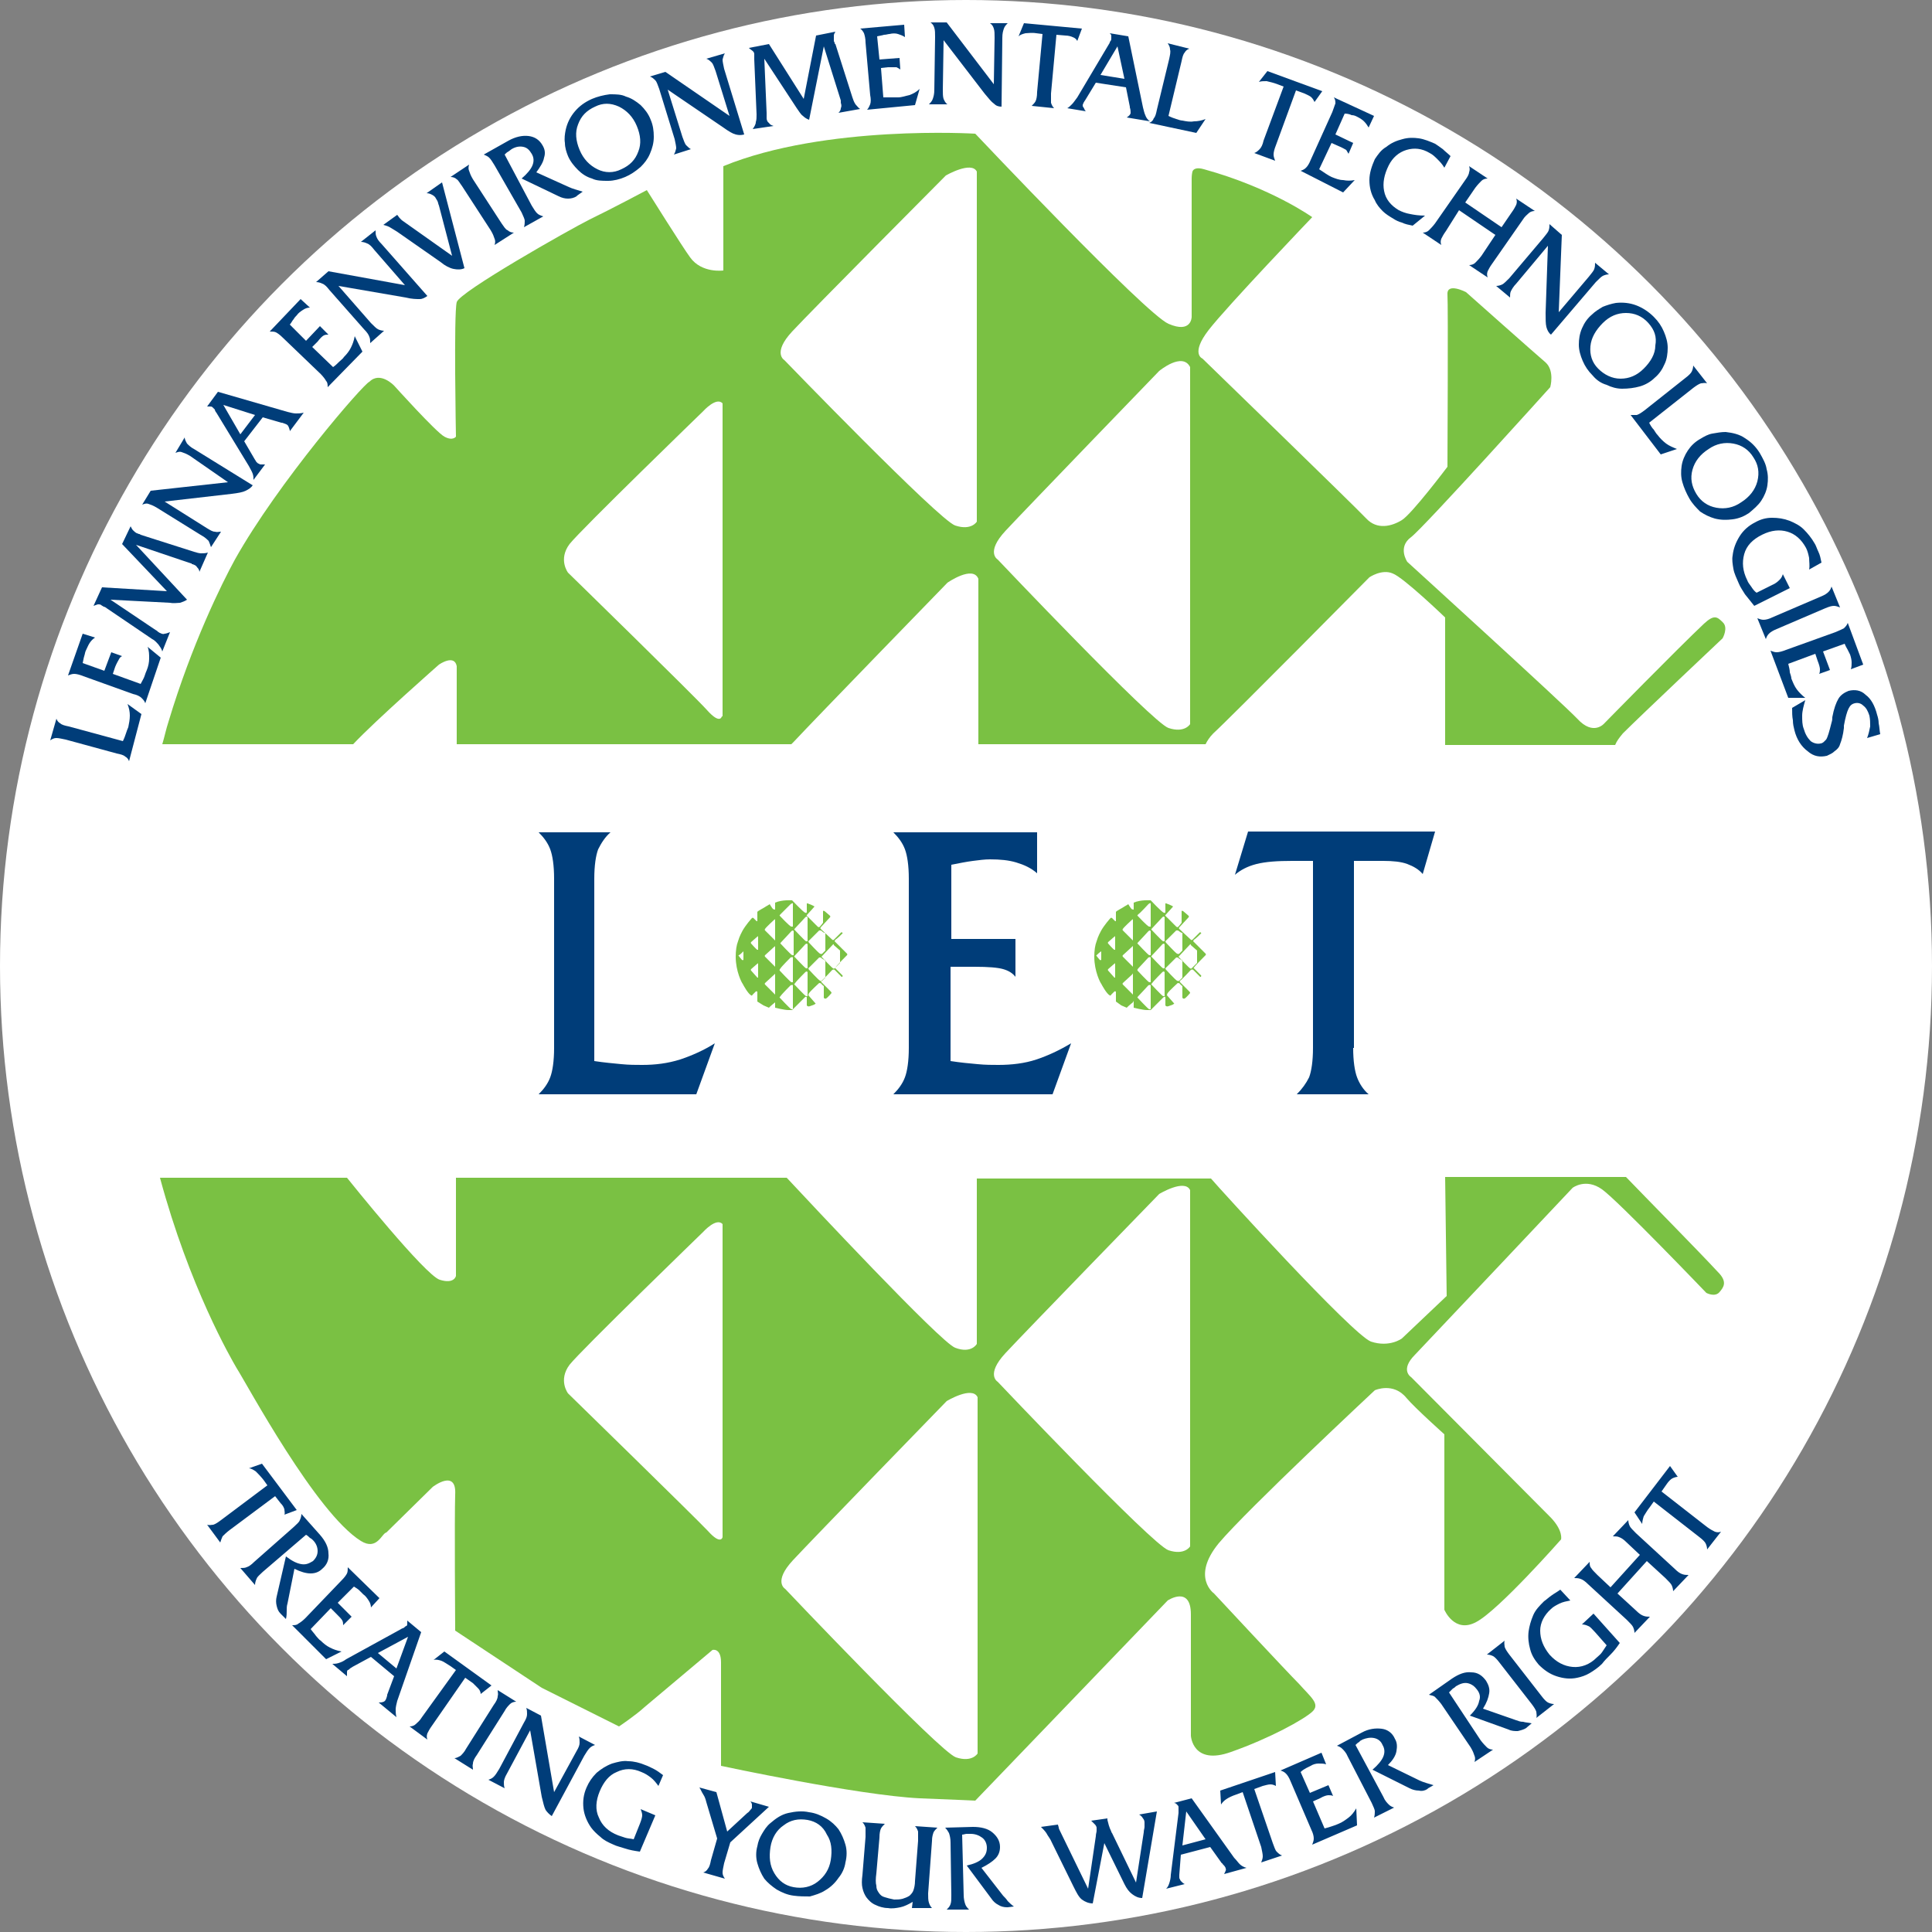 <svg xmlns="http://www.w3.org/2000/svg" viewBox="0 0 250 250" role="img" aria-labelledby="theLogoTitle" width="141" height="141">
	<rect x="0" y="0" width="250" height="250" fill="#808080" stroke="none"/>
	<title id="theLogoTitle">Lemna Environmental Technologies</title>
	<ellipse cx="125" cy="125" rx="125" ry="125" fill="#FFF"> </ellipse>
	<path fill="#7AC143" d="m187.2 167.7-5.8 5.5s-1.6 1.2-4 .4c-2.4-.9-19.6-19.8-20.7-21.1h-30.3v21.4s-.7 1.3-2.8.5c-1.9-.7-19-19-21.8-22H59v12.7s-.2 1.1-2.1.5c-1.9-.6-11.6-12.7-12-13.2H20.7c3.8 14.1 9.2 23.4 9.9 24.6 1.4 2.2 10.3 18.8 16.1 22.4 2.1 1.3 2.7-1 3.3-1.1l6-5.9s3.1-2.4 2.9 1c-.1 2.9 0 17.6 0 17.6l11.2 7.4 10 5s2.1-1.4 3.3-2.5c1.3-1.1 8.8-7.4 8.8-7.4s1.1-.3 1.1 1.6v13.4s17.7 3.8 25.7 4.2c5.2.2 7.2.3 7.2.3l24.9-25.9s3-2 3 1.8v15.7s.2 3.9 5.2 2.1c5.1-1.8 9.4-4.2 10.5-5.2 1.1-1-.2-1.9-1.7-3.6-1.6-1.6-11-11.7-11-11.7s-3-2.1.6-6.5c3.7-4.4 20.2-19.8 20.2-19.8s2.4-1.1 4.1 1c1.1 1.3 4.9 4.7 4.9 4.7v22.7s1.3 3.1 4.1 1.6c2.9-1.5 11-10.7 11-10.7s.3-1.1-1.3-2.8c-1.6-1.6-18.1-18.2-18.1-18.2s-1.5-.9.5-2.9c2.2-2.3 20.4-21.6 20.4-21.6s1.7-1.3 3.8.2c2.1 1.5 13.5 13.4 13.5 13.4s1.1.6 1.7-.1c.5-.6 1.1-1.3-.2-2.6-2.4-2.6-9.4-9.7-11.9-12.3H187l.2 15.4zm-93.7 31.2s-.2 1.1-1.9-.8c-1.6-1.7-18.1-17.8-18.1-17.8s-1.3-1.7.2-3.7c1.5-1.9 17.3-17.2 17.3-17.2s1.7-1.9 2.5-1v40.5zm33 28s-.7 1.2-2.8.5c-2.1-.7-22.1-21.8-22.1-21.8s-1.6-.9 1-3.7c2.6-2.8 19.9-20.6 19.9-20.6s3.3-2 4-.5v46.1zm27.5-26.8s-.7 1.2-2.8.5c-2.1-.7-22.1-21.8-22.1-21.8s-1.6-.9 1-3.7c2.6-2.8 19.9-20.6 19.9-20.6s3.3-2 4-.5v46.1zM220.5 80.7c-3.5 3.3-12.9 12.9-12.9 12.9s-1.4 1.7-3.5-.6c-2-2.1-22-20.3-22-20.3s-1.3-1.9.5-3.2c1.7-1.3 18-19.4 18-19.4s.6-2.1-.6-3.2c-1.3-1.1-10.3-9.1-10.3-9.1s-2.5-1.3-2.4.3c.1 1.3 0 22.3 0 22.3s-4.6 6.1-5.9 6.9c-1.3.8-3.2 1.3-4.6-.2-1.4-1.5-21.2-20.7-21.2-20.7s-1.6-.6.8-3.7c2.4-3.1 13.4-14.6 13.4-14.6s-5.3-3.8-14-6.2c-1-.3-1.4 0-1.5.3-.1.4-.1.9-.1.9V41s0 2.2-3 .9c-3-1.3-25-24.6-25-24.6s-19.4-1.2-32.6 4.2V35s-2.8.4-4.3-1.7c-.9-1.2-5.6-8.7-5.6-8.7s-4.7 2.5-7.4 3.8c-2.6 1.3-16.9 9.4-17.2 10.7-.4 1.5-.1 17.4-.1 17.4s-.4.6-1.5 0-6.5-6.6-6.5-6.6-1.8-1.9-3.2-.5c-.7.2-11.8 13-17.4 23-1.7 3.1-5.6 11-8.6 21-.3.9-.5 1.9-.8 2.9h24.7c2.8-3 11.1-10.3 11.1-10.3s2-1.4 2.3.2v10.1h43.3l.3-.3c2.6-2.8 19.9-20.6 19.9-20.6s3.3-2.3 4-.5v21.4H156c.2-.4.5-.9 1-1.4 2.3-2.1 20.2-20.2 20.2-20.2s1.6-1.1 3-.5c1.4.5 6.8 5.7 6.8 5.7v16.5h22c.2-.5.5-.9 1-1.5 2.4-2.4 12.9-12.3 12.9-12.3s.8-1.4 0-2.1c-.7-.7-1.1-1-2.4.2zm-127.1 12s-.2 1.1-1.9-.8c-1.5-1.7-18-17.8-18-17.8s-1.3-1.7.2-3.7C75.2 68.5 91 53.2 91 53.2s1.7-1.9 2.5-1v40.5zm33-25.2s-.7 1.2-2.8.5c-2.1-.7-22.1-21.4-22.1-21.4s-1.6-.9 1-3.7c2.6-2.8 19.9-20.2 19.9-20.2s3.3-1.9 4-.5v45.3zM154 93.7s-.7 1.2-2.8.5c-2.1-.7-22.1-21.8-22.1-21.8s-1.6-.9 1-3.7C132.8 65.8 150 48 150 48s3-2.5 4-.5v46.2z"> </path>
	<g>
		<path fill="#003D79" d="M69.7 141.6c.7-.7 1.2-1.4 1.5-2.2.3-.8.5-2.1.5-3.8v-21.9c0-1.7-.2-3-.5-3.8-.3-.8-.8-1.5-1.5-2.2H79c-.7.6-1.2 1.4-1.6 2.2-.3.8-.5 2.1-.5 3.8v23.6c1.3.2 2.5.3 3.5.4 1 .1 1.9.1 2.7.1 1.7 0 3.3-.2 4.9-.7 1.5-.5 3.1-1.2 4.5-2.1l-2.4 6.6H69.7zM115.6 141.6c.7-.7 1.2-1.4 1.5-2.2.3-.8.5-2.1.5-3.8v-21.9c0-1.7-.2-3-.5-3.8-.3-.8-.8-1.5-1.5-2.2h18.6v5.3c-.8-.7-1.7-1.1-2.7-1.4-1-.3-2.1-.4-3.4-.4-.7 0-1.4.1-2.2.2-.8.1-1.8.3-2.8.5v9.6h8.3v4.9c-.4-.5-.9-.8-1.6-1-.7-.2-1.9-.3-3.7-.3H123v12.2c1.3.2 2.4.3 3.5.4 1 .1 1.9.1 2.7.1 1.7 0 3.4-.2 4.9-.7 1.5-.5 3-1.2 4.5-2.1l-2.4 6.6h-20.6zM175.1 135.6c0 1.7.2 3 .5 3.8.3.8.8 1.6 1.5 2.2h-9.3c.7-.7 1.2-1.4 1.6-2.2.3-.8.5-2.1.5-3.8v-24.2h-2.7c-1.9 0-3.4.1-4.6.4-1.2.3-2.1.8-2.8 1.4l1.7-5.6h24.2l-1.6 5.5c-.5-.6-1.2-1-2-1.3-.8-.3-1.9-.4-3.1-.4h-3.8v24.2z"> </path>
		<path fill="#7AC143" d="M100.3 129.7s-.5.4-.6.5l-.2.2-.7-.3-.8-.5v-1.2c0-.2-.2-.1-.2-.1l-.4.4s-.1.2-.2.1c-.4-.2-1-1.3-1.1-1.5-.1-.1-.9-1.6-.9-3.5 0-.8.1-1.5.3-2 .2-.7.5-1.2.6-1.4.4-.7 1.1-1.5 1.2-1.6.1-.1.2 0 .2 0l.4.4h.1V118c0-.1 1-.6 1.1-.7.2-.1.5-.3.5-.3s.3.5.4.6c.1.1.3.1.3.1v-.9c.9-.4 2.2-.3 2.2-.3s1.5 1.6 1.7 1.6c.2.1.2-.1.2-.1v-1.1h.1c.6.2.9.4.9.4s-.7.8-.9 1c-.2.2-.1.2-.1.2l1.4 1.4c.1.1.2.1.3 0 .1-.1.4-.5.4-.5v-1.5c0-.1.2 0 .2 0s.6.5.7.6c.1.1 0 .2 0 .2s-1.1 1.2-1.2 1.3c-.1.1 0 .2 0 .2s1.3 1.2 1.5 1.4c.1.1.2 0 .2 0l.9-.9c.1-.1.1-.1.2 0 .1 0 0 .1 0 .1s-.7.7-.9.8c-.2.2 0 .3 0 .3l1.5 1.5c.1.1 0 .2 0 .2s-1.4 1.4-1.5 1.6c-.1.1 0 .1 0 .1l.9.9c.1.1 0 .1 0 .2h-.1l-.9-.9c-.1-.1-.3 0-.3 0s-1.2 1.3-1.4 1.4c-.1.1 0 .2 0 .2l1.2 1.2c.1.1.1.2.1.2s-.5.6-.7.7c-.2.1-.3-.1-.3-.1v-1.5s-.3-.2-.3-.3c-.1-.1-.3-.1-.3-.1s-1.1 1-1.3 1.3c-.2.3 0 .4 0 .4s.6.7.7.8c.1.1.2.2.1.2-.1.1-.4.2-.7.3-.3.1-.4-.1-.4-.1v-1c0-.2-.2-.1-.2-.1l-1.7 1.7h-.5c-.5 0-1.7-.3-1.7-.3v-.9c.1.2 0 .2 0 .2zm7.5-7.5-1.5 1.6s1.4 1.5 1.5 1.5c.1.1.2 0 .2 0l.7-.7V123l-.8-.7c0-.2-.1-.1-.1-.1zm-1.6-1.8h-.2l-1.3 1.3c-.2.1 0 .3 0 .3s1.2 1.3 1.4 1.4c.2.1.3 0 .3 0l.4-.4v-2.3c-.2.1-.5-.3-.6-.3zm0 3.5h-.2l-1.3 1.3c-.2.1 0 .3 0 .3s1.2 1.3 1.4 1.4c.2.1.3 0 .3 0l.4-.4v-2.3c-.1.1-.5-.2-.6-.3zm-2-5.2s-1.1 1.2-1.3 1.4c-.2.2-.1.2-.1.2s1.3 1.4 1.5 1.5h.2v-3.1c-.1-.2-.3 0-.3 0zm-1.8 1.8s-1.1 1.2-1.3 1.4c-.2.2-.1.2-.1.2s1.3 1.4 1.5 1.5h.2v-3.1c-.1-.2-.3 0-.3 0zm1.8 5.3s-1.2 1.2-1.3 1.4c-.2.2-.1.2-.1.2s1.3 1.4 1.5 1.5h.2v-3.1c-.1-.2-.3 0-.3 0zm-1.9 1.7s-1.2 1.2-1.3 1.4c-.2.2-.1.2-.1.2s1.3 1.4 1.5 1.5h.2v-3.1c0-.1-.3 0-.3 0zm0-3.6s-1.2 1.2-1.3 1.4c-.2.2-.1.3-.1.3s1.3 1.4 1.5 1.5h.2v-3.2c0-.1-.3 0-.3 0zm0-6.9-1.3 1.3c-.2.2-.1.2-.1.2s1.3 1.4 1.5 1.4h.2v-3c0-.1-.3.1-.3.1zm-2.1 2s-1.1 1-1.2 1.2c-.1.1 0 .2 0 .2l1.2 1.2.1.1V119c.1-.1-.1 0-.1 0zm-2.2 2.2s-.7.6-.8.7c-.1.1 0 .2 0 .2s.7.8.8.8h.1v-1.7c0-.1-.1 0-.1 0zm0 3.5s-.7.6-.8.7c-.1.1 0 .2 0 .2s.7.8.8.9h.1v-1.8c0-.1-.1 0-.1 0zm-2.4-1.1c-.1.1 0 .1 0 .1s.3.4.4.5c.1.1.2 0 .2 0v-1.1c-.1.1-.5.5-.6.5zm8.6-1.4s-1.1 1.2-1.3 1.4c-.2.2-.1.2-.1.2s1.3 1.4 1.5 1.5h.2v-3.1c-.1-.2-.3 0-.3 0zm-4 .3s-1.1 1-1.2 1.1c-.1.1 0 .2 0 .2l1.2 1.2.1.1v-2.7c.1 0-.1.1-.1.1zm0 3.6s-1.1 1-1.2 1.1c-.1.1 0 .2 0 .2l1.2 1.2.1.1V126l-.1.1zM146.6 129.7s-.5.4-.6.5l-.2.2-.7-.3-.7-.5v-1.2c0-.2-.2-.1-.2-.1l-.4.4s-.1.2-.2.1c-.4-.2-1-1.3-1.1-1.5-.1-.1-.9-1.6-.9-3.5 0-.8.1-1.5.3-2 .2-.7.5-1.2.6-1.4.4-.7 1.1-1.5 1.2-1.6.1-.1.2 0 .2 0l.4.4h.1V118c0-.1 1-.6 1.1-.7.2-.1.5-.3.5-.3s.3.5.4.6c.1.1.3.1.3.1v-.9c.9-.4 2.2-.3 2.2-.3s1.5 1.6 1.7 1.6c.2.1.2-.1.2-.1v-1.1h.1c.6.2.9.4.9.4s-.7.8-.9 1c-.2.2-.1.2-.1.2l1.4 1.4c.1.1.2.1.3 0 .1-.1.4-.5.4-.5v-1.5c0-.1.2 0 .2 0s.6.5.7.6c.1.1 0 .2 0 .2s-1.1 1.2-1.2 1.3c-.1.1 0 .2 0 .2s1.3 1.2 1.5 1.4c.1.1.2 0 .2 0l.9-.9c.1-.1.1-.1.2 0 .1 0 0 .1 0 .1s-.7.7-.9.8c-.2.2 0 .3 0 .3l1.5 1.5c.1.1 0 .2 0 .2s-1.4 1.4-1.5 1.6c-.1.1 0 .1 0 .1l.9.9c.1.1 0 .1 0 .2h-.1l-.9-.9c-.1-.1-.3 0-.3 0s-1.2 1.3-1.4 1.4c-.1.1 0 .2 0 .2l1.2 1.2c.1.1.1.2.1.2s-.5.6-.7.7c-.2.1-.3-.1-.3-.1v-1.5s-.3-.2-.3-.3c-.1-.1-.3-.1-.3-.1s-1.1 1-1.3 1.3c-.2.3 0 .4 0 .4s.6.7.7.8c.1.1.2.2.1.2-.1.1-.4.2-.7.3-.3.1-.4-.1-.4-.1v-1c0-.2-.2-.1-.2-.1l-1.7 1.7h-.5c-.5 0-1.7-.3-1.7-.3v-.9l-.1.2zm7.4-7.5-1.5 1.6s1.4 1.5 1.5 1.5c.1.1.2 0 .2 0l.7-.7V123l-.8-.7c0-.2-.1-.1-.1-.1zm-1.6-1.8h-.2l-1.3 1.3c-.2.1 0 .3 0 .3s1.2 1.3 1.4 1.4c.2.1.3 0 .3 0l.4-.4v-2.3c-.1.1-.5-.3-.6-.3zm0 3.5h-.2l-1.3 1.3c-.2.1 0 .3 0 .3s1.2 1.3 1.4 1.4c.2.1.3 0 .3 0l.4-.4v-2.3c-.1.1-.5-.2-.6-.3zm-2-5.2s-1.1 1.2-1.3 1.4c-.2.2-.1.2-.1.2s1.3 1.4 1.5 1.5h.2v-3.1c-.1-.2-.3 0-.3 0zm-1.8 1.8s-1.1 1.2-1.3 1.4c-.2.2-.1.2-.1.2s1.3 1.4 1.5 1.5h.2v-3.1c-.1-.2-.3 0-.3 0zm1.8 5.3s-1.2 1.2-1.3 1.4c-.2.2-.1.2-.1.2s1.3 1.4 1.5 1.5h.2v-3.1c-.1-.2-.3 0-.3 0zm-1.8 1.7s-1.1 1.2-1.3 1.4c-.2.2-.1.2-.1.2s1.3 1.4 1.5 1.5h.2v-3.1c-.1-.1-.3 0-.3 0zm0-3.6s-1.1 1.2-1.3 1.4c-.2.2-.1.3-.1.3s1.3 1.4 1.5 1.5h.2v-3.2c-.1-.1-.3 0-.3 0zm0-6.9s-1.1 1.2-1.3 1.3c-.2.2-.1.2-.1.2s1.3 1.4 1.5 1.4h.2v-3c-.1-.1-.3.1-.3.1zm-2.1 2s-1.1 1-1.2 1.2c-.1.1 0 .2 0 .2l1.2 1.2.1.1V119c0-.1-.1 0-.1 0zm-2.3 2.2s-.7.6-.8.7c-.1.1 0 .2 0 .2s.7.8.8.8h.1v-1.7c0-.1-.1 0-.1 0zm0 3.5s-.7.6-.8.7c-.1.1 0 .2 0 .2s.7.8.8.9h.1v-1.8c0-.1-.1 0-.1 0zm-2.3-1.1c-.1.1 0 .1 0 .1s.3.4.4.5c.1.1.2 0 .2 0v-1.1c-.2.1-.6.5-.6.5zm8.5-1.4s-1.1 1.2-1.3 1.4c-.2.2-.1.2-.1.2s1.3 1.4 1.5 1.5h.2v-3.1c-.1-.2-.3 0-.3 0zm-3.9.3s-1.1 1-1.2 1.1c-.1.1 0 .2 0 .2l1.2 1.2.1.1v-2.7l-.1.1zm0 3.6s-1.1 1-1.2 1.1c-.1.1 0 .2 0 .2l1.2 1.2.1.1V126c0-.1-.1.1-.1.1z"> </path>
	</g>
	<g fill="#003D79">
		<path d="M29.7 198c-.4.3-.7.6-.9.8-.1.2-.2.5-.3.8l-1.7-2.3c.3.1.6 0 .8 0 .3-.1.6-.3 1-.6l6-4.5-.5-.7c-.4-.5-.7-.8-1-1.1-.3-.2-.6-.4-.9-.4l1.7-.6 4.5 6-1.6.6c.1-.2 0-.5 0-.7-.1-.3-.2-.5-.5-.8l-.7-.9-5.9 4.4zM34 203.4c-.4.4-.7.6-.8.9-.1.2-.2.5-.2.8l-1.9-2.2c.3 0 .6 0 .8-.1.3-.1.6-.3 1-.7l5.1-4.5c.4-.4.7-.6.8-.9.1-.2.2-.5.2-.8l2.4 2.7c.7.8 1.1 1.6 1.1 2.4.1.8-.2 1.5-.8 2-.4.4-.9.6-1.5.6s-1.3-.2-2.1-.6l-.9 4.5c-.1.3-.1.6-.1.9 0 .3 0 .7-.1 1.1l-.6-.6-.1-.1c-.3-.3-.4-.6-.5-1-.1-.4-.1-.8 0-1.2l1.2-5.2c.8.6 1.4.9 2 1 .6.1 1-.1 1.5-.4.4-.4.6-.8.6-1.3s-.2-1-.6-1.4c-.1-.1-.2-.2-.4-.3-.1-.1-.3-.3-.5-.4l-5.6 4.8zM37.8 210.3c.3 0 .6 0 .8-.2.2-.1.6-.4.9-.7l4.7-4.9c.4-.4.6-.7.7-.9.1-.2.1-.5.1-.8l4.1 4L48 208c0-.3-.1-.6-.3-.9-.2-.3-.4-.6-.7-.8l-.5-.5c-.2-.2-.4-.3-.7-.5l-2.1 2.1 1.8 1.8-1.1 1.1c0-.2 0-.4-.1-.6-.1-.2-.4-.5-.8-.9l-.7-.7-2.6 2.7c.2.3.5.6.7.9.2.2.4.5.6.6.4.4.8.7 1.2.9.4.2.9.4 1.5.5l-2 1-4.4-4.4zM45.6 215.7c-.1.1-.2.1-.3.2-.1.1-.2.2-.3.2-.1.1-.1.2-.1.3v.5l-1.9-1.6c.2 0 .5 0 .8-.1.3-.1.6-.2 1-.5l7.1-3.9c.1-.1.3-.1.4-.2.1-.1.2-.2.3-.2.1-.1.1-.2.1-.3v-.4l1.8 1.5-3.1 8.9c-.1.4-.2.8-.2 1.1 0 .3 0 .6.1 1l-2.3-1.9h.1c.4 0 .6-.1.7-.2.1-.1.2-.3.3-.7v-.1l.9-2.4-3-2.5-2.4 1.3zm3.3-1.8 2.4 2 1.5-4.1-3.9 2.1zM55.9 223.3c-.3.4-.5.8-.6 1-.1.3-.1.5 0 .8l-2.3-1.7c.3 0 .6-.1.8-.3.2-.2.5-.4.8-.9l4.4-6.1-.7-.5c-.5-.3-.9-.6-1.2-.7-.3-.1-.7-.2-1-.1l1.4-1.1 6.1 4.4-1.4 1.1c0-.2-.1-.5-.3-.7l-.7-.7-1-.7-4.3 6.2zM61.7 227.1c-.3.4-.5.8-.5 1.1-.1.3 0 .5 0 .8l-2.4-1.5c.3 0 .6-.2.8-.3.2-.2.5-.5.7-.9l3.6-5.7c.3-.4.5-.8.5-1.1.1-.3 0-.5 0-.8l2.4 1.5c-.3 0-.6.1-.8.3-.2.2-.5.5-.7.9l-3.6 5.7zM77 225.8c-.3.1-.5.2-.7.4-.2.2-.4.5-.7 1l-4.2 7.8c-.3-.2-.6-.5-.8-.8-.2-.4-.3-.9-.5-1.7l-1.5-8.6-3 5.6c-.3.5-.4.9-.4 1.1 0 .3 0 .5.1.8l-2.1-1.1c.3-.1.5-.2.7-.4.2-.2.4-.5.7-1l3.2-6c.3-.5.4-.8.4-1.1 0-.3 0-.5-.1-.8l1.9 1 1.7 9.9 2.9-5.3c.3-.5.4-.8.4-1.1 0-.3 0-.5-.1-.8l2.1 1.1zM85.2 231.1c-.3-.4-.6-.8-1-1.1-.4-.3-.7-.5-1.2-.7-1.1-.5-2.2-.5-3.2 0-1 .4-1.7 1.3-2.2 2.5-.5 1.2-.6 2.4-.1 3.4.4 1 1.2 1.8 2.5 2.3l.9.3c.3.1.7.1 1.1.2l.8-2c.2-.5.3-.9.3-1.1 0-.3-.1-.5-.2-.8l1.9.8-2 4.7c-.7-.1-1.3-.2-1.9-.4-.6-.2-1.1-.3-1.5-.5-.7-.3-1.3-.6-1.7-1-.5-.4-.9-.8-1.2-1.2-.5-.7-.9-1.6-1-2.5-.1-.9 0-1.8.4-2.7.3-.7.7-1.3 1.3-1.9.6-.5 1.2-.9 2-1.2.7-.2 1.4-.4 2.1-.3.7 0 1.5.2 2.2.5.3.1.7.3 1.1.5.4.2.8.5 1.2.8l-.6 1.4zM93.7 241.1c-.1.5-.2.9-.2 1.2 0 .3.1.5.3.8l-2.8-.8c.3-.1.5-.3.6-.5.2-.2.3-.6.4-1.1l.8-2.8-1.4-4.7c-.1-.4-.2-.7-.4-1-.2-.3-.3-.6-.5-.9l2.2.6 1.4 5.1 2.6-2.4c.2-.1.3-.3.4-.4.1-.1.2-.2.2-.3v-.4c0-.1-.1-.3-.2-.4l2.4.7-5 4.6-.8 2.7zM102.7 245.3c-.8-.1-1.5-.4-2.2-.8-.6-.4-1.2-.9-1.6-1.4-.4-.6-.7-1.3-.9-2-.2-.7-.2-1.5 0-2.2.1-.6.3-1.1.6-1.6s.6-1 1.1-1.4c.7-.6 1.4-1.1 2.3-1.3.9-.2 1.8-.3 2.7-.1.8.1 1.5.4 2.2.8.7.4 1.2.9 1.6 1.4.4.6.7 1.3.9 2 .2.7.2 1.5 0 2.3-.1.7-.4 1.4-.9 2-.4.6-1 1.2-1.7 1.6-.6.4-1.3.6-2 .8-.6 0-1.4 0-2.1-.1zm1.8-9.8c-1.2-.2-2.2 0-3.1.7-.9.6-1.5 1.6-1.7 2.8-.2 1.3-.1 2.4.5 3.4s1.4 1.6 2.5 1.8c1.1.2 2.2 0 3.1-.7.9-.7 1.5-1.6 1.7-2.8.2-1.3.1-2.4-.5-3.3-.5-1.1-1.4-1.7-2.5-1.9zM118 246.9l.1-.8c-.5.3-1.1.6-1.6.7-.5.1-1.1.2-1.6.1-.6 0-1.2-.2-1.6-.4-.5-.2-.9-.6-1.2-1-.2-.3-.4-.7-.5-1.2-.1-.4-.1-1 0-1.7l.4-4.9v-1.2c-.1-.3-.2-.5-.4-.7l2.9.2c-.2.2-.4.4-.5.6-.1.2-.2.6-.2 1.2l-.4 4.6c-.1.7-.1 1.3 0 1.6 0 .4.1.6.3.9.2.3.4.5.8.6.3.1.7.2 1.2.3.4 0 .7 0 1.1-.1.3-.1.6-.2.9-.4.2-.2.4-.4.5-.7.1-.3.2-.7.2-1.2l.4-5.2V237c-.1-.3-.2-.5-.4-.7l2.9.2c-.2.2-.4.4-.5.6-.1.3-.2.6-.2 1.1l-.5 6.8c0 .5 0 .9.1 1.2.1.3.2.5.4.7H118zM124.7 245.2c0 .5.1.9.2 1.2.1.3.3.5.5.7h-2.9c.2-.2.4-.4.5-.7.1-.3.1-.6.1-1.2l-.1-6.8c0-.5-.1-.9-.2-1.2-.1-.2-.3-.5-.5-.7l3.6-.1c1 0 1.9.2 2.5.7.6.5 1 1.1 1 1.9 0 .6-.2 1.1-.6 1.5-.4.4-1 .8-1.8 1.2l2.8 3.6c.2.2.4.4.6.7.2.2.5.5.8.7l-.8.1h-.1c-.4 0-.8-.1-1.1-.3-.4-.2-.7-.5-.9-.8l-3.2-4.3c.9-.2 1.6-.5 2-.9.4-.4.6-.8.6-1.4 0-.5-.2-1-.6-1.3-.4-.3-.9-.5-1.5-.5h-.5c-.2 0-.4.1-.6.1l.2 7.8zM141.4 246.3c-.5 0-1-.2-1.4-.5-.4-.3-.7-.9-1.1-1.7l-2.8-5.7c-.2-.5-.5-.8-.7-1.2-.2-.3-.5-.6-.7-.8l2.2-.3c0 .1.1.3.1.4 0 .1.1.3.2.5l3.6 7.4 1-6.8c0-.3.1-.5.1-.7v-.4c0-.1-.1-.3-.2-.4l-.5-.5 2.1-.3v.2c.1.4.2.9.5 1.5 0 .1.1.2.1.2l3.1 6.4 1-6.5c0-.3.1-.5.1-.7v-.6c0-.2-.1-.4-.2-.5-.1-.2-.3-.4-.5-.5l2.3-.4-1.9 11.2c-.5 0-.9-.2-1.3-.5s-.7-.7-1-1.3l-2.6-5.3-1.5 7.8zM152.6 242.6v.3c0 .1 0 .2.1.3 0 .1.1.2.2.3.1.1.2.2.4.3l-2.4.6c.2-.2.3-.4.4-.7.1-.3.2-.7.2-1.1l1-8v-.8c0-.1-.1-.2-.2-.3-.1-.1-.2-.2-.4-.2l2.3-.6 5.5 7.7c.3.3.5.6.7.8.2.2.5.4.9.5l-2.9.8c.2-.4.3-.6.2-.7 0-.2-.2-.4-.4-.6 0 0 0-.1-.1-.1l-1.5-2.1-3.8 1-.2 2.6zm.4-3.8 3-.8-2.5-3.6-.5 4.4zM164.7 238.5c.2.5.3.9.5 1.1.2.2.4.4.7.5l-2.7.9c.1-.3.2-.5.2-.8 0-.3-.1-.7-.2-1.2l-2.4-7.1-.8.3c-.6.2-1 .4-1.3.6-.3.2-.5.4-.7.7l-.1-1.8 7.1-2.4.1 1.8c-.2-.1-.4-.2-.7-.2-.3 0-.6.1-1 .2l-1.1.4 2.4 7zM169.8 238.7c.1-.3.2-.5.2-.8 0-.3-.1-.7-.3-1.1l-2.7-6.3c-.2-.5-.4-.8-.6-1-.2-.2-.4-.3-.7-.4l5.3-2.3.6 1.5c-.3-.1-.6-.1-1-.1-.3 0-.7.1-1 .3l-.6.3c-.2.1-.5.3-.7.5l1.2 2.7 2.4-1 .6 1.4c-.2-.1-.4-.1-.6-.1-.2 0-.6.1-1.1.4l-.9.4 1.5 3.5c.4-.1.7-.2 1-.3.3-.1.6-.2.8-.3.5-.2.9-.5 1.3-.8.4-.3.7-.7 1-1.2l.1 2.2-5.8 2.5zM179 232.5c.2.5.5.8.7 1 .2.2.4.3.7.4l-2.6 1.3c.1-.3.1-.6.1-.8 0-.3-.2-.6-.4-1.1l-3.1-6c-.2-.5-.5-.8-.7-1-.2-.2-.4-.3-.7-.4l3.2-1.7c.9-.5 1.8-.6 2.6-.5.8.1 1.4.6 1.7 1.3.3.5.3 1 .2 1.6-.1.6-.5 1.2-1.1 1.8l4.1 2c.2.1.5.2.8.3.3.1.7.2 1 .3l-.7.4-.1.1c-.3.2-.7.3-1.1.2-.4 0-.8-.1-1.2-.3l-4.8-2.4c.7-.6 1.2-1.2 1.4-1.7.2-.5.2-1-.1-1.5-.2-.5-.6-.8-1.1-.9-.5-.1-1 0-1.5.2-.1.1-.3.1-.4.3-.2.1-.3.2-.5.4l3.6 6.7zM191.6 225.2c.3.4.6.7.8.9.2.2.5.3.8.3l-2.4 1.6c.1-.3.1-.6 0-.8-.1-.3-.2-.6-.5-1.1l-3.8-5.6c-.3-.4-.6-.7-.8-.9-.2-.2-.5-.2-.8-.3l3-2.1c.9-.6 1.7-.9 2.5-.8.8 0 1.4.4 1.9 1.1.3.5.5 1 .4 1.6-.1.6-.3 1.2-.8 2l4.3 1.5c.3.1.5.2.9.2.3.1.7.1 1.1.2l-.6.5-.1.1c-.3.2-.7.3-1.1.4-.4 0-.8 0-1.2-.2l-5-1.8c.7-.7 1.1-1.3 1.2-1.9.2-.5.1-1-.3-1.5-.3-.4-.7-.7-1.2-.8-.5-.1-1 .1-1.5.4-.1.1-.2.2-.4.3l-.5.5 4.1 6.2zM199.5 219.5c.3.4.6.7.8.8.2.1.5.2.8.2l-2.3 1.8c.1-.3 0-.6 0-.8-.1-.3-.3-.6-.6-1l-4.2-5.4c-.3-.4-.6-.7-.8-.8-.2-.1-.5-.2-.8-.2l2.3-1.8c-.1.3 0 .6 0 .8.1.3.3.6.6 1l4.2 5.4zM203.2 207.1c-.5.1-1 .2-1.4.4-.4.2-.8.4-1.1.7-.9.8-1.4 1.8-1.4 2.8 0 1.1.4 2.1 1.2 3.1.9 1 1.9 1.5 3 1.6 1.1.1 2.2-.3 3.1-1.2.2-.2.5-.4.7-.7l.6-.9-1.5-1.7c-.4-.4-.6-.7-.9-.8-.2-.1-.5-.2-.8-.2l1.5-1.4 3.4 3.8c-.4.6-.8 1.1-1.2 1.5-.4.4-.8.8-1.1 1.2-.5.5-1.1.9-1.6 1.2-.5.3-1.1.5-1.6.6-.9.2-1.8.1-2.7-.2-.9-.3-1.6-.8-2.3-1.5-.5-.6-.9-1.2-1.1-2-.2-.7-.3-1.5-.2-2.3.1-.7.3-1.4.6-2.1.3-.7.8-1.2 1.4-1.8.3-.2.6-.5.9-.7.4-.3.8-.5 1.2-.8l1.3 1.4zM211.7 208.4c.4.4.7.6 1 .7.3.1.5.1.8.1l-2 2.1c0-.3-.1-.6-.2-.8-.1-.2-.4-.5-.8-.9l-5-4.6c-.4-.4-.7-.6-1-.7-.3-.1-.5-.1-.8-.1l2-2.1c0 .3 0 .6.2.8.1.2.4.5.8.9l1.7 1.6 3.8-4.2-1.7-1.6c-.4-.4-.7-.6-1-.7-.2-.1-.5-.1-.8-.1l2-2.1c0 .3.1.6.2.8.1.2.4.5.8.9l5 4.6c.4.4.7.6 1 .7.3.1.5.1.8.1l-2 2.1c0-.3-.1-.6-.2-.8-.1-.2-.4-.5-.8-.9l-2.4-2.2-3.8 4.2 2.4 2.2zM220.9 197.6c.4.3.8.5 1 .6.3.1.5.1.8 0l-1.8 2.3c0-.3-.1-.6-.2-.8-.1-.2-.4-.5-.8-.8l-5.9-4.6-.5.7c-.4.5-.6.9-.8 1.2-.1.3-.2.7-.2 1l-1-1.5 4.6-6 1 1.4c-.2 0-.5.1-.7.2-.2.1-.5.4-.7.7l-.7 1 5.9 4.6z"> </path>
		<path d="M16.7 98.5c-.1-.3-.3-.5-.5-.6-.2-.2-.6-.3-1.1-.4l-6.6-1.8c-.5-.1-.9-.2-1.2-.2-.3 0-.5.1-.8.3l.8-2.8c.1.3.3.5.5.6.2.2.6.3 1.1.4l7 1.9c.2-.4.3-.7.4-1 .1-.3.2-.6.3-.8.1-.5.2-1 .2-1.5s-.1-1-.3-1.5l1.8 1.3-1.6 6.1zM18.8 91c-.1-.3-.3-.5-.5-.7-.2-.2-.6-.4-1.1-.5l-6.4-2.3c-.5-.2-.9-.3-1.2-.3-.3 0-.5.1-.8.2l1.9-5.4 1.6.5c-.3.2-.5.4-.7.7-.2.3-.3.6-.5 1-.1.2-.1.4-.2.7-.1.3-.1.5-.2.9l2.8 1 .9-2.4 1.4.5c-.2.1-.3.2-.4.4-.1.2-.3.5-.5 1l-.3.9 3.6 1.3c.2-.4.4-.7.5-1 .1-.3.2-.6.3-.8.2-.5.3-1 .3-1.5s0-1-.2-1.5l1.7 1.4-2 5.9zM21 84.3c-.1-.4-.3-.6-.5-.9-.2-.2-.4-.5-.8-.7l-5.9-4c-.1-.1-.3-.2-.4-.2-.1-.1-.2-.1-.3-.2-.1-.1-.3-.1-.4-.1-.1 0-.3.1-.6.2l1.1-2.4 8.4.5-5.8-6.1 1.1-2.3c.1.2.2.4.3.5.1.1.3.3.5.4.1 0 .2.1.3.1.1 0 .2.1.2.1l6.9 2.2c.3.1.7.2.9.2.3 0 .6 0 .9-.1L25.8 74c0-.2-.1-.4-.3-.6-.1-.2-.3-.3-.6-.4-.1 0-.1 0-.1-.1h-.1l-7.1-2.4 6.6 7.1c-.3.2-.6.3-.9.4-.3 0-.8.1-1.3 0l-7.7-.4 5.8 3.9c.2.1.3.2.4.3.1 0 .1.1.2.1.2.1.4.2.6.1.2 0 .4-.1.7-.2l-1 2.5zM23.9 56.6c0 .3.2.6.3.8.2.2.5.5.9.7l7.6 4.7c-.2.3-.5.5-.9.7-.4.2-1 .3-1.8.4l-8.7 1 5.4 3.4c.5.3.8.5 1.1.5.3.1.5 0 .8 0l-1.3 2c-.1-.3-.2-.6-.3-.8-.2-.2-.5-.5-.9-.7l-5.8-3.6c-.5-.3-.8-.4-1.1-.5-.3-.1-.5 0-.8.1l1.1-1.8 10-1.1-4.9-3.4c-.5-.3-.8-.4-1.1-.5-.3-.1-.5 0-.8.1l1.2-2zM33 59.5c.1.1.1.2.2.3.1.1.2.2.3.2.1.1.2.1.3.1h.5l-1.5 2c0-.3 0-.5-.1-.8-.1-.3-.3-.6-.5-1L28 53.4c-.1-.1-.2-.3-.2-.4l-.3-.3c-.1-.1-.2-.1-.3-.1h-.4l1.4-1.9 9 2.6c.4.1.8.2 1.1.2.3 0 .6 0 1-.1l-1.8 2.4v-.1c-.1-.4-.2-.6-.3-.7-.1-.1-.4-.2-.7-.3h-.1L34 54l-2.4 3.1 1.4 2.4zm-1.9-3.3 1.9-2.5-4.1-1.3 2.2 3.8zM42.4 50.1c0-.3 0-.6-.2-.8-.1-.2-.4-.6-.7-.9l-4.9-4.7c-.4-.4-.7-.6-.9-.7-.2-.1-.5-.1-.8-.1l4-4.2 1.2 1.1c-.3 0-.6.1-.9.3-.3.2-.6.4-.8.7-.1.1-.3.3-.4.5-.2.2-.3.5-.5.7l2.1 2.1 1.8-1.9 1.1 1.1c-.2 0-.4 0-.6.1-.2.1-.5.4-.8.8l-.7.7 2.7 2.6c.3-.2.6-.5.8-.7.2-.2.5-.4.6-.6.4-.4.7-.8.9-1.2.2-.4.4-.9.5-1.5l1 2-4.5 4.6zM48.6 29.8c0 .3 0 .6.1.8.1.3.3.6.7 1l5.9 6.7c-.3.2-.6.4-1 .4s-1 0-1.8-.2L43.8 37l4.2 4.8c.4.4.7.7.9.8.2.1.5.2.8.2l-1.8 1.6c0-.3 0-.6-.1-.8-.1-.3-.3-.6-.7-1l-4.5-5.1c-.3-.4-.6-.7-.9-.8-.2-.1-.5-.2-.8-.2l1.6-1.4 9.9 1.8-4-4.6c-.3-.4-.6-.7-.9-.8-.2-.1-.5-.2-.8-.2l1.9-1.5zM60.1 34.7c-.4.2-.9.2-1.4.1-.5-.1-1.1-.4-1.7-.9l-5.3-3.7c-.4-.3-.8-.5-1.1-.7-.3-.2-.6-.3-1-.4l1.8-1.3c.1.1.2.3.3.4l.3.3 6.5 4.6-1.7-6.5c-.1-.2-.1-.4-.2-.6-.1-.2-.2-.3-.3-.5-.1-.1-.2-.2-.4-.3-.2-.1-.4-.2-.7-.2l2-1.4 2.9 11.1zM64.9 28.9c.3.4.5.8.8.9.2.2.5.3.8.3L64 31.7c.1-.3.1-.6 0-.8-.1-.3-.2-.6-.5-1.1l-3.7-5.7c-.3-.4-.5-.8-.7-.9-.2-.2-.5-.3-.8-.3l2.4-1.6c-.1.3-.1.6 0 .8.1.3.2.6.5 1.1l3.7 5.7zM68.8 26.6c.3.5.5.8.7 1 .2.2.5.3.8.4l-2.5 1.4c.1-.3.1-.6.1-.8 0-.3-.2-.6-.4-1.1L64 21.4c-.3-.5-.5-.8-.7-1-.2-.2-.5-.3-.7-.4l3.2-1.8c.9-.5 1.8-.7 2.6-.6.8.1 1.4.5 1.8 1.2.3.5.4 1 .2 1.6-.1.6-.5 1.2-1 1.9l4.2 1.9c.2.1.5.2.8.3.3.1.7.2 1 .3l-.7.5-.1.1c-.3.2-.7.3-1.1.3-.4 0-.8-.1-1.2-.3l-4.8-2.3c.7-.6 1.2-1.2 1.4-1.7.2-.5.2-1-.1-1.5-.3-.5-.6-.8-1.1-.9-.5-.1-1 0-1.5.3-.1.1-.3.2-.4.3-.2.1-.3.2-.5.4l3.5 6.6zM80.9 22.9c-.7.3-1.5.5-2.2.5-.8 0-1.5 0-2.1-.3-.7-.2-1.3-.6-1.8-1.1-.5-.5-1-1.1-1.3-1.8-.2-.5-.4-1.1-.4-1.7-.1-.6 0-1.2.1-1.7.2-.9.6-1.7 1.2-2.4s1.3-1.2 2.2-1.6c.7-.3 1.5-.5 2.3-.6.8 0 1.5 0 2.1.3.7.2 1.3.6 1.9 1.1.5.5 1 1.1 1.3 1.9.3.7.4 1.4.4 2.2 0 .8-.2 1.5-.5 2.2-.3.7-.7 1.2-1.2 1.7-.7.6-1.3 1-2 1.3zM77 13.8c-1.1.5-1.8 1.2-2.2 2.3-.4 1-.3 2.1.2 3.3.5 1.2 1.3 2 2.3 2.5 1 .5 2.1.5 3.1 0 1.1-.5 1.8-1.2 2.2-2.3.4-1 .3-2.1-.2-3.3-.5-1.2-1.3-2-2.3-2.5-1.1-.5-2.1-.5-3.1 0zM93.8 6.9c-.2.3-.2.5-.3.8 0 .3.1.7.2 1.2l2.6 8.5c-.4.1-.7.1-1.1 0-.4-.1-.9-.4-1.6-.9l-7.2-4.9 1.9 6.1c.2.5.3.9.5 1.1.2.2.4.4.6.5l-2.2.7c.2-.3.2-.5.3-.8 0-.3-.1-.7-.2-1.2l-2-6.5c-.2-.5-.3-.9-.5-1.1-.2-.2-.4-.4-.7-.5l2-.6 8.3 5.7-1.8-5.8c-.2-.5-.3-.9-.5-1.1-.2-.2-.4-.4-.7-.5l2.4-.7zM97.4 16.7c.2-.3.4-.6.4-.9.1-.3.1-.6.1-1l-.3-7.1V7c0-.2-.1-.3-.2-.4-.1-.1-.3-.2-.5-.4l2.6-.5 4.5 7.1 1.6-8.2 2.5-.5c-.1.2-.2.3-.2.5v.6c0 .1 0 .2.1.3 0 .1 0 .2.1.2l2.2 6.9c.1.3.2.6.4.9.2.2.4.5.6.6l-2.8.5c.2-.2.3-.4.3-.6.1-.2.1-.4 0-.7V13l-2.2-7-1.9 9.5c-.3-.1-.6-.3-.8-.5-.3-.2-.5-.6-.8-1l-4.2-6.4.3 7v.7c0 .2.1.5.3.6.1.2.3.3.6.4l-2.7.4zM112.2 14.2c.2-.2.3-.5.4-.7.1-.3.1-.7 0-1.2l-.6-6.8c0-.5-.1-.9-.2-1.2-.1-.2-.3-.5-.5-.6l5.7-.5.1 1.6c-.3-.2-.6-.3-.9-.4-.3-.1-.7-.1-1.1 0-.2 0-.4.1-.7.1-.3.1-.5.1-.9.2l.3 3 2.6-.2.1 1.5c-.1-.1-.3-.2-.5-.3h-1.1l-.9.1.3 3.8H116.2c.5 0 1-.2 1.5-.3.5-.2.9-.4 1.3-.8l-.6 2.1-6.2.6zM130.4 3c-.2.2-.4.4-.5.7-.1.3-.2.6-.2 1.2l-.1 8.9c-.4 0-.7-.1-1-.4-.3-.2-.7-.7-1.2-1.3l-5.3-6.9-.1 6.4c0 .5 0 .9.1 1.2.1.2.2.5.5.7h-2.4c.2-.2.4-.4.5-.7.1-.3.2-.6.2-1.2l.1-6.8c0-.5 0-.9-.1-1.2-.1-.3-.2-.5-.5-.7h2.1l6.1 8 .1-6c0-.5 0-.9-.1-1.2-.1-.3-.2-.5-.5-.7h2.3zM136 12.1v1.2c.1.3.2.5.4.7l-2.9-.3c.2-.2.4-.4.5-.6.1-.2.2-.6.2-1.2l.7-7.5-.8-.1c-.6-.1-1.1 0-1.4 0-.4.1-.7.2-.9.4l.7-1.7 7.5.7-.6 1.6c-.1-.2-.3-.4-.6-.5-.2-.1-.6-.2-.9-.2l-1.2-.1-.7 7.6zM140.4 13c-.1.1-.1.2-.2.3 0 .1-.1.2-.1.3 0 .1 0 .2.1.3.1.1.1.3.3.5l-2.4-.4c.2-.1.4-.3.6-.5.2-.2.4-.5.7-.9l4.1-6.9c.1-.1.1-.3.2-.4.1-.1.1-.2.1-.4v-.3c0-.1-.1-.2-.2-.3l2.4.4 1.9 9.2c.1.4.2.8.3 1 .1.3.3.6.6.8l-3-.5c.3-.2.5-.4.5-.6 0-.2 0-.4-.1-.7v-.1l-.5-2.5-3.9-.6-1.4 2.3zm2-3.3 3.1.5-.9-4.2-2.2 3.7z"> </path>
		<path d="M148.7 15.9c.3-.1.5-.3.6-.6.2-.2.3-.6.4-1.1l1.6-6.6c.1-.5.2-.9.1-1.2 0-.3-.1-.5-.3-.8l2.8.7c-.3.1-.5.3-.6.5-.2.2-.3.6-.4 1.1l-1.7 7.1c.4.2.7.3 1 .4.3.1.6.2.8.2.5.1 1 .2 1.5.1.5 0 1-.1 1.5-.3l-1.2 1.8-6.1-1.3zM165.1 18.8c-.2.5-.3.9-.3 1.2 0 .3.1.5.2.8l-2.7-1c.3-.1.5-.3.7-.5.2-.2.4-.6.5-1.1l2.6-7-.8-.3c-.5-.2-1-.3-1.4-.4-.4 0-.7 0-1 .1l1.1-1.4 7.1 2.6-1 1.4c-.1-.2-.2-.4-.4-.6-.2-.2-.5-.3-.9-.5l-1.1-.4-2.6 7.1zM168.3 22.1c.3-.1.5-.2.7-.4.2-.2.4-.5.6-1l2.8-6.2c.2-.5.3-.9.4-1.1 0-.3 0-.5-.2-.8l5.2 2.4-.7 1.5c-.2-.3-.3-.5-.6-.8-.2-.2-.5-.4-.9-.6-.2-.1-.4-.2-.7-.2-.2-.1-.5-.2-.9-.2l-1.2 2.7 2.3 1.1-.6 1.4c-.1-.2-.2-.3-.3-.5-.2-.1-.5-.3-1-.5l-.9-.4-1.6 3.4.9.6c.3.2.5.3.7.4.5.2 1 .4 1.5.4.5.1 1 .1 1.5 0l-1.5 1.6-5.5-2.8zM184.4 27.9l-1.6 1.3c-.5-.1-1-.2-1.4-.4-.4-.1-.8-.3-1.1-.5-.5-.3-1-.6-1.4-1-.4-.4-.8-.9-1-1.4-.5-.8-.7-1.7-.7-2.6 0-.9.3-1.8.7-2.7.4-.6.8-1.2 1.5-1.6.6-.5 1.3-.8 2.1-1 .7-.2 1.4-.2 2.1-.1.7.1 1.4.4 2.1.7.3.2.6.4 1 .7.3.3.7.6 1 .9l-.8 1.5c-.3-.5-.6-.8-.9-1.1-.3-.3-.6-.6-1-.8-1-.6-2-.7-3-.4-1 .3-1.8 1-2.3 2-.6 1.2-.8 2.3-.6 3.3.2 1.1.9 1.9 1.9 2.5.4.2.9.4 1.5.5.5.1 1.1.2 1.9.2zM187.1 29.9c-.3.4-.5.8-.6 1-.1.3-.1.5 0 .8l-2.4-1.6c.3 0 .6-.1.8-.3.2-.2.5-.5.8-.9l3.9-5.6c.3-.4.5-.8.5-1 .1-.3.1-.5 0-.8l2.4 1.6c-.3 0-.6.1-.8.3-.2.2-.5.5-.8.9l-1.3 1.9 4.7 3.2 1.3-1.9c.3-.4.5-.8.6-1 .1-.3.1-.5 0-.8l2.4 1.6c-.3 0-.6.1-.8.3-.2.2-.5.4-.8.9l-3.9 5.6c-.3.4-.5.8-.6 1-.1.3-.1.5 0 .8l-2.4-1.6c.3 0 .6-.1.8-.3.2-.2.5-.5.8-.9l1.8-2.7-4.7-3.2-1.7 2.7zM208.2 35.5c-.3 0-.6.1-.8.2-.2.1-.5.4-.9.8l-5.8 6.8c-.3-.2-.5-.6-.6-1-.1-.4-.1-1-.1-1.8l.3-8.7-4.1 4.9c-.4.4-.6.8-.7 1-.1.2-.1.5-.1.8l-1.8-1.5c.3 0 .6-.1.8-.2.2-.1.5-.4.9-.8l4.4-5.2c.3-.4.6-.7.7-1 .1-.3.1-.5.1-.8l1.6 1.4-.4 10 3.9-4.6c.3-.4.6-.7.7-1 .1-.3.1-.5.1-.8l1.8 1.5zM206.1 48.6c-.6-.6-1-1.2-1.3-1.9-.3-.7-.5-1.4-.5-2.1 0-.7.1-1.4.4-2.1.3-.7.7-1.3 1.3-1.8.4-.4.9-.7 1.4-1 .5-.2 1.1-.4 1.7-.5.9-.1 1.8 0 2.6.3s1.6.8 2.3 1.5c.6.6 1 1.2 1.3 1.9.3.7.5 1.4.5 2.1 0 .7-.1 1.5-.4 2.1-.3.7-.7 1.3-1.3 1.8-.5.5-1.2.9-1.9 1.1-.7.2-1.5.3-2.3.3-.7 0-1.4-.2-2-.5-.7-.2-1.3-.6-1.8-1.2zm7.2-6.8c-.8-.9-1.8-1.3-2.9-1.3-1.1 0-2.1.4-3 1.3-.9.9-1.5 1.9-1.6 3-.1 1.1.2 2.1 1 2.9.8.8 1.8 1.3 2.9 1.3 1.1 0 2.1-.4 3-1.3.9-.9 1.5-1.9 1.5-3 .2-1.1-.1-2-.9-2.9zM211 53.7h.8c.3-.1.6-.3 1-.6l5.3-4.2c.4-.3.7-.6.8-.8.1-.2.2-.5.2-.8l1.8 2.3c-.3-.1-.6 0-.8 0-.3.1-.6.3-1 .6l-5.7 4.5c.2.4.4.7.6.9.2.3.3.5.5.7.3.4.7.8 1.1 1.1.4.3.9.5 1.4.7l-2.1.7-3.9-5.1zM218.6 64.5c-.4-.7-.7-1.4-.9-2.1-.2-.7-.2-1.4-.1-2.1.1-.7.4-1.4.8-2s.9-1.1 1.6-1.5c.5-.3 1-.6 1.6-.7.6-.1 1.1-.2 1.7-.2.9.1 1.8.3 2.5.8.8.5 1.4 1.1 1.9 1.9.4.7.8 1.4.9 2.1.2.7.2 1.4.1 2.1-.1.7-.4 1.4-.8 2-.4.6-1 1.1-1.6 1.6-.6.4-1.3.7-2.1.8-.8.1-1.5.1-2.3-.1-.7-.2-1.3-.5-1.9-.9-.5-.5-1-1-1.4-1.7zm8.3-5.3c-.6-1-1.5-1.6-2.6-1.8-1.1-.2-2.2 0-3.2.7-1.1.7-1.8 1.6-2.1 2.7-.3 1.1-.1 2.1.5 3.1s1.5 1.6 2.6 1.8c1.1.2 2.2 0 3.2-.7 1.1-.7 1.8-1.6 2.1-2.7.3-1.2.1-2.2-.5-3.1zM234.1 73.7c.1-.5 0-1 0-1.5-.1-.5-.2-.9-.4-1.3-.6-1.1-1.4-1.8-2.4-2.1-1-.3-2.1-.2-3.3.4-1.2.6-2 1.4-2.3 2.5-.3 1.1-.2 2.2.4 3.4.1.3.3.5.5.8.2.3.4.6.7.8l2-1c.5-.2.8-.5 1-.7.2-.2.3-.4.4-.7l.9 1.8-4.6 2.3-1.2-1.5c-.3-.5-.6-.9-.8-1.4-.3-.7-.6-1.3-.7-1.9-.1-.6-.2-1.2-.1-1.7.1-.9.4-1.7.9-2.5s1.2-1.4 2-1.8c.7-.4 1.4-.6 2.2-.6.8 0 1.5.1 2.3.4.7.3 1.3.6 1.8 1.1.5.5 1 1.1 1.4 1.8.2.3.3.7.5 1.1.2.4.3.9.4 1.4l-1.6.9zM229.9 81.4c-.5.2-.8.4-1 .6-.2.2-.3.4-.4.7l-1.1-2.7c.3.1.5.2.8.2.3 0 .7-.1 1.1-.3l6.3-2.7c.5-.2.8-.4 1-.6.2-.2.3-.4.4-.7l1.1 2.7c-.3-.1-.5-.2-.8-.2-.3 0-.6.1-1.1.3l-6.3 2.7zM229.1 84.2c.3.1.5.2.8.2.3 0 .7-.1 1.2-.3l6.4-2.3c.5-.2.9-.4 1.1-.5.2-.2.4-.4.5-.7l2 5.4-1.6.6c.1-.3.1-.6.1-.9 0-.3-.1-.7-.2-1l-.3-.6c-.1-.2-.3-.5-.4-.8l-2.8 1 .9 2.4-1.4.5c.1-.2.1-.4.1-.6 0-.2-.1-.6-.3-1.1l-.3-.9-3.5 1.3c.1.4.2.8.2 1.1.1.3.2.6.2.8.2.5.4 1 .7 1.4.3.4.7.8 1.1 1.1h-2.2l-2.3-6.1zM231.9 91.6l1.7-1c-.2.7-.4 1.4-.4 2 0 .6 0 1.2.2 1.7.2.7.5 1.2.9 1.6.4.3.9.4 1.3.3.1 0 .3-.1.4-.2l.3-.3c.2-.3.4-1 .7-2.2.1-.3.1-.5.1-.7.2-1.1.5-1.9.8-2.4.3-.5.8-.8 1.3-1 .8-.2 1.6-.1 2.2.5.7.5 1.2 1.4 1.5 2.6.1.3.2.7.2 1.1.1.4.1.9.2 1.4l-1.7.5c.2-.5.3-1 .4-1.5 0-.5 0-.9-.1-1.4-.2-.6-.4-1-.8-1.3-.3-.3-.7-.4-1.1-.3-.4.1-.6.3-.8.7-.2.4-.4 1.1-.6 2.2v.3c-.1.9-.3 1.6-.5 2.1-.1.4-.4.7-.7.9-.3.3-.6.4-1 .6-.9.2-1.7.1-2.5-.6-.8-.6-1.4-1.5-1.7-2.7-.1-.4-.2-.8-.2-1.3-.1-.5-.1-1-.1-1.6z"> </path>
	</g>
</svg>
